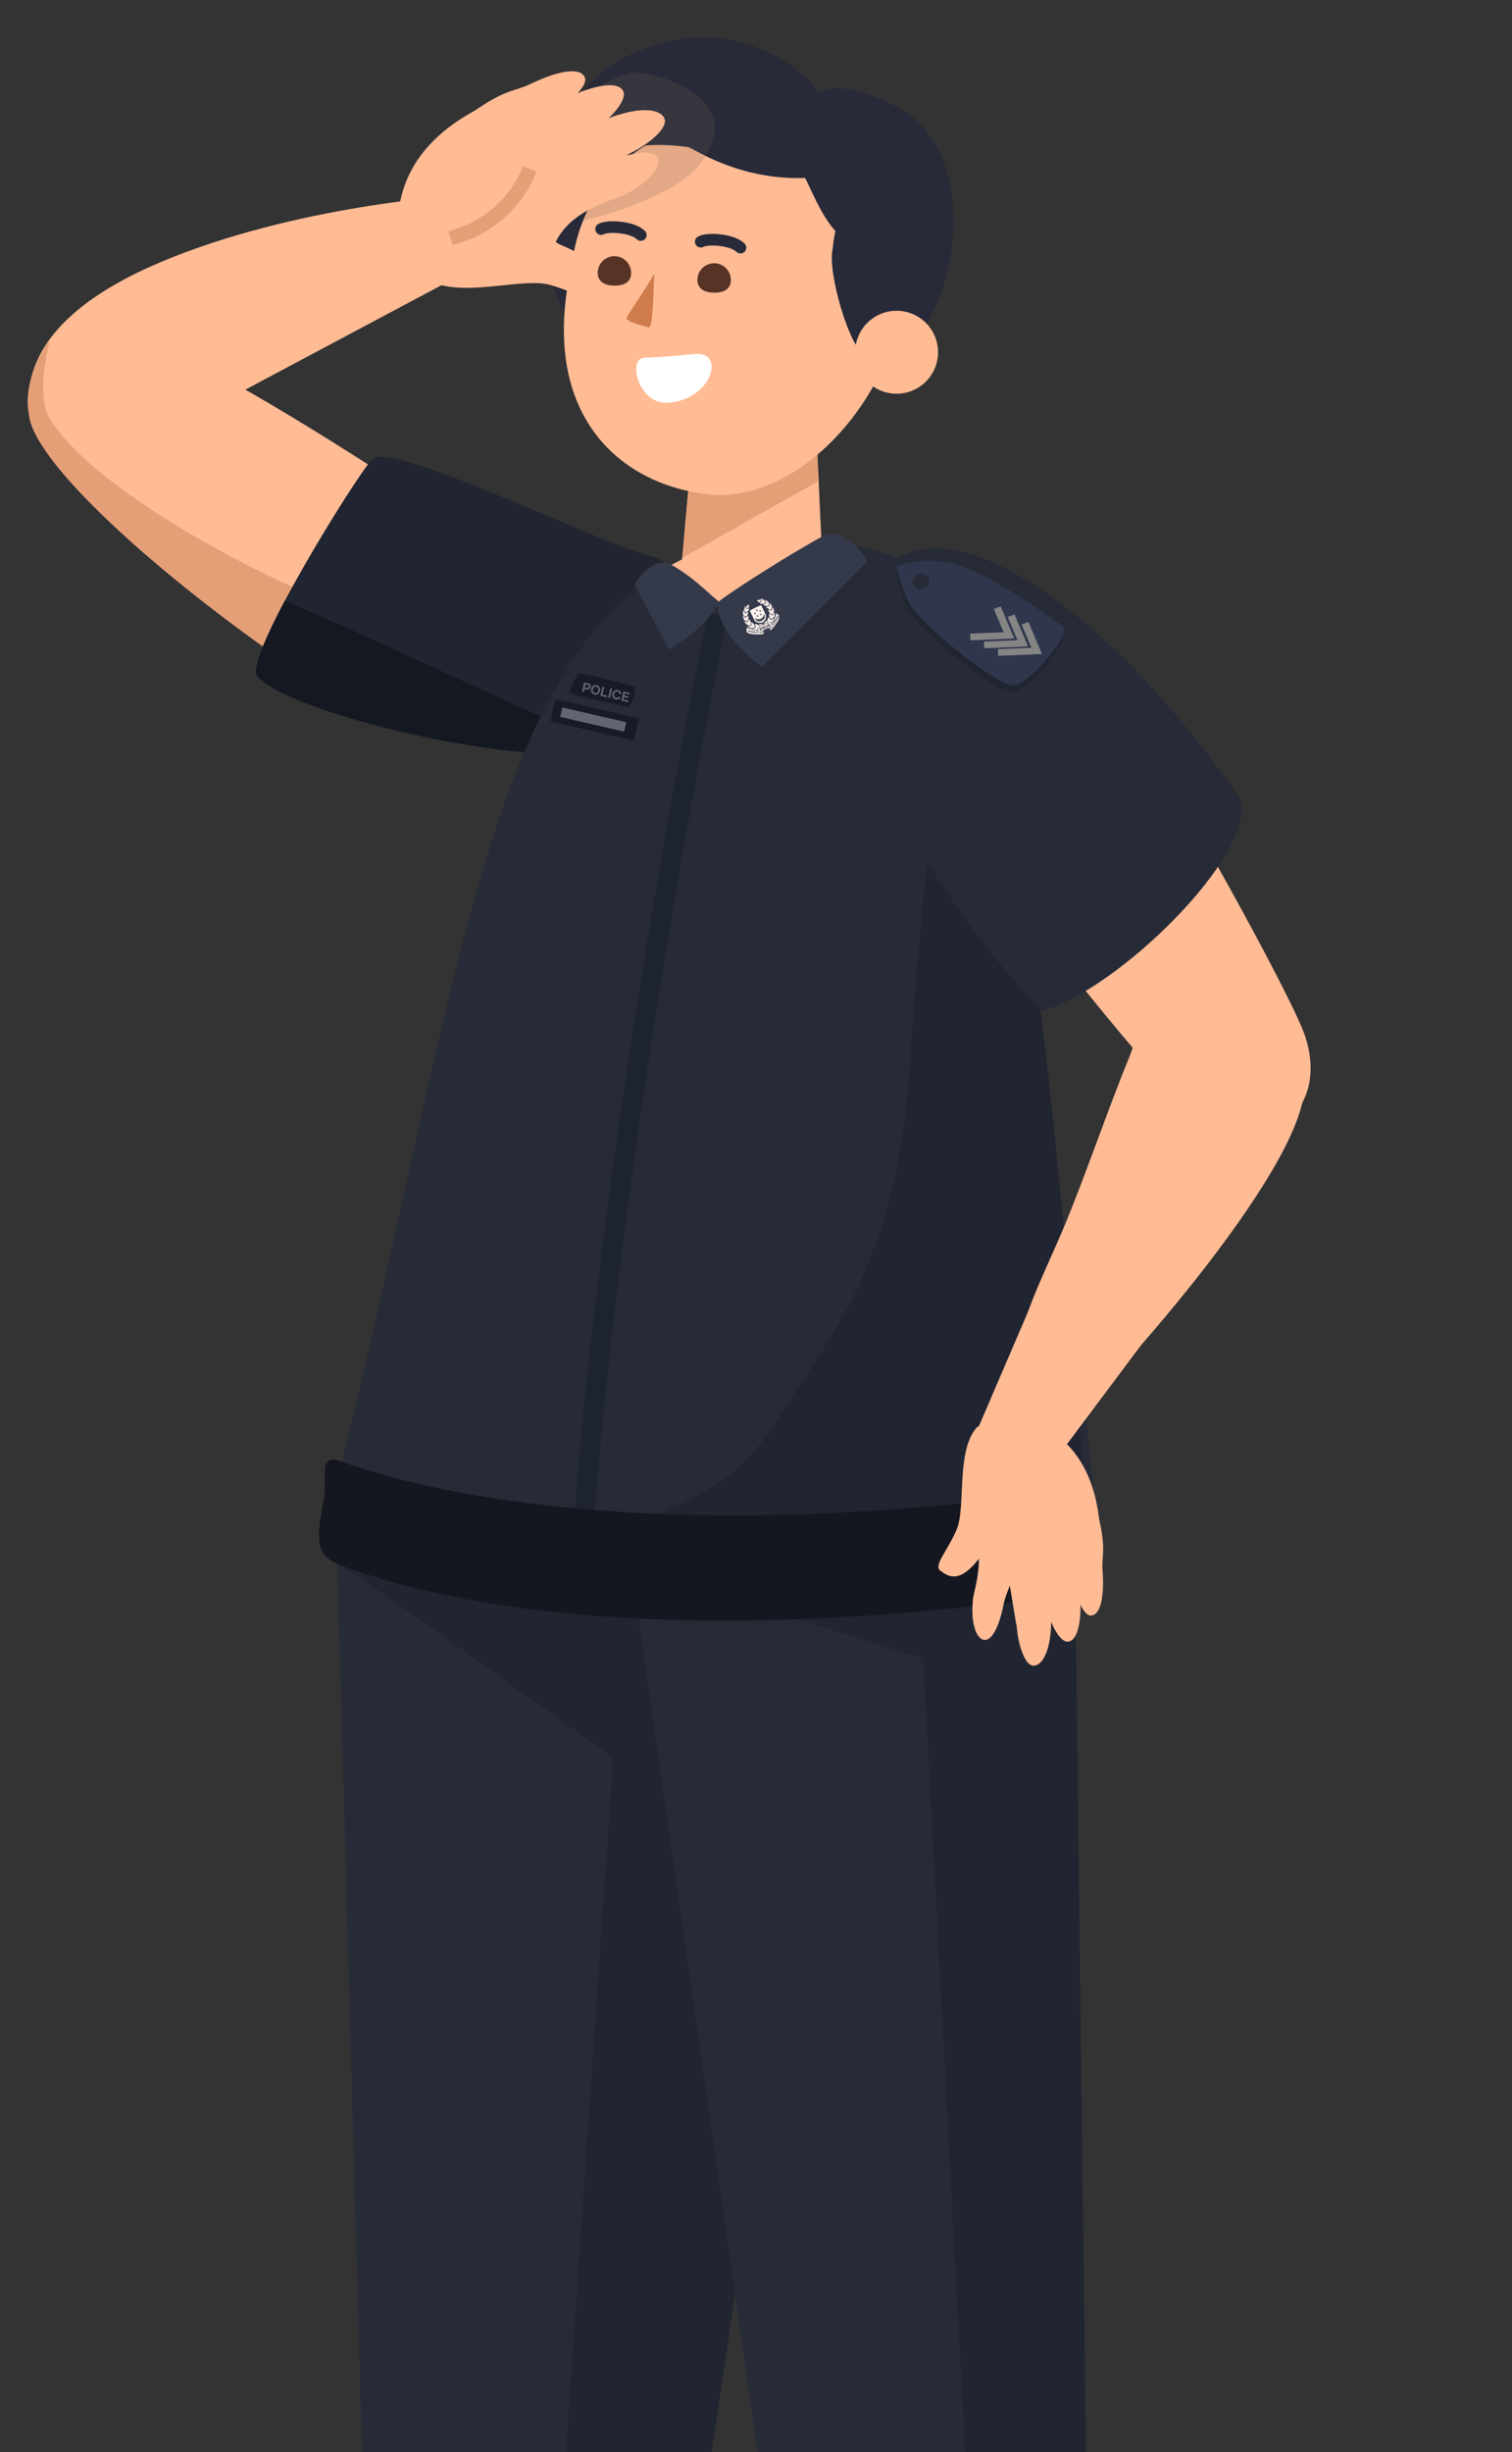 <svg width="248" height="402" viewBox="0 0 248 402" fill="none" xmlns="http://www.w3.org/2000/svg">
<rect x="0" y="0" width="248" height="402" fill="#333333" stroke="none"/>
<path d="M112.096 23.329C115.765 22.868 104.892 62.685 100.028 60.028C97.299 58.537 91.06 51.532 89.924 43.603C89.582 37.522 85.506 26.168 101.278 18.256C102.518 17.634 109.16 23.698 112.096 23.329Z" fill="#282A39"/>
<path d="M90.286 46.722C85.641 45.361 75.43 49.068 70.05 45.791C61.827 37.671 79.112 31.372 81.558 32.862C88.612 35.594 89.758 39.2 91.9 40.108C100.498 43.753 99.446 46.577 98.308 48.619C97.522 50.028 94.847 48.058 90.286 46.722Z" fill="#FFBB94"/>
<path d="M25.395 56.684C15.163 54.65 5.635 60.898 5.137 67.486C4.466 76.345 36.537 101.923 59.731 117.296C69.574 120.433 78.57 120.064 79.009 120.433C83.951 121.106 100.443 113.56 101.226 107.697C102.009 101.834 35.627 58.718 25.395 56.684Z" fill="#FFBB94"/>
<path d="M80.221 42.598L27.752 70.524L6.174 71.266C6.174 71.266 -3.203 55.441 26.327 42.976C48.539 33.6 75.144 32.042 75.144 32.042L80.221 42.598Z" fill="#FFBB94"/>
<path d="M48.167 109.517L58.746 101.031L63.548 101.945C64.02 102.049 64.453 102.132 64.843 102.192L63.548 101.945C50.546 99.079 14.487 80.953 7.69 67.728C6.432 63.988 7.376 59.177 8.174 55.725C4.708 60.618 4.18 65.154 4.717 67.728C5.107 75.53 26.018 94.395 48.167 109.517Z" fill="#E59F77"/>
<path d="M42.199 110.803C39.862 107.866 58.568 77.802 61.037 75.299C64.247 72.046 99.864 89.898 107.448 91.377C122.366 98.255 103.12 117.537 96.919 122.206C90.718 126.876 47.393 117.329 42.199 110.803Z" fill="#212531"/>
<path d="M46.737 98.457C43.522 104.514 41.299 109.672 42.2 110.803C46.092 115.694 71.4 122.282 86.449 123.311L89.677 117.888C81.055 113.974 74.866 111.145 69.879 108.866C60.645 104.646 55.534 102.31 46.737 98.457Z" fill="#141821"/>
<path d="M65.425 511.049L55.83 255.764L123.827 262.532L95.606 512.574C82.588 517.13 76.22 512.636 65.425 511.049Z" fill="#1C1F24"/>
<path d="M60.764 339.846C64.082 340.973 97.307 350.902 100.613 352.365L103.116 334.152C87.893 335.675 58.11 338.944 60.764 339.846Z" fill="#E1986E"/>
<path d="M61.905 493.306L54.998 243.994L137.283 262.851L102.562 497.909C89.241 501.432 72.605 500.667 61.905 493.306Z" fill="#272B38"/>
<path fill-rule="evenodd" clip-rule="evenodd" d="M133.94 285.465L102.559 497.908C97.4 499.272 91.744 499.993 86.127 499.937L102.834 254.955L136.812 262.742L133.94 285.465Z" fill="#212531"/>
<path d="M146.079 514.337L108.043 261.719L176.37 260.853L176.242 512.483C163.814 518.464 156.984 514.709 146.079 514.337Z" fill="#1C1F24"/>
<path d="M179.279 498.444L176.245 249.709L102.388 248.651L138.006 498.445C151.128 503.161 162.273 502.783 179.279 498.444Z" fill="#272B38"/>
<path fill-rule="evenodd" clip-rule="evenodd" d="M150.216 249.336L163.562 501.462C168.324 500.95 173.458 499.929 179.279 498.444L176.245 249.709L150.216 249.336Z" fill="#212531"/>
<path d="M118.483 261.688C121.801 262.815 155.026 272.744 158.331 274.207L160.835 255.994C145.612 257.516 115.829 260.786 118.483 261.688Z" fill="#212531"/>
<path d="M55.311 256.422C58.629 257.549 101.448 289.311 104.754 290.773L104.754 250.654C89.53 252.177 52.657 255.52 55.311 256.422Z" fill="#212531"/>
<path d="M128.053 247.871C145.092 250.578 174.998 253.204 177.031 253.031L176.463 245.675L134.204 245.939C126.474 245.681 114.423 245.706 128.053 247.871Z" fill="#272B38"/>
<path d="M134.833 91.028L133.828 69.149L113.393 74.755L111.506 95.901L134.833 91.028Z" fill="#FFBB94"/>
<path d="M113.043 79.628L112.757 81.839L111.908 91.453L134.117 78.937L134.084 70.785C133.434 71.063 132.51 72.088 131.78 72.4C126.714 74.566 117.091 78.033 113.043 79.628Z" fill="#E59F77"/>
<path d="M165.68 138.07C159.004 98.152 158.497 88.218 125.622 88.737C101.92 89.111 89.442 111.44 81.591 135.039C71.626 164.989 64.749 207.398 53.466 249.677C59.174 251.701 67.15 253.783 92.167 255.437C117.184 257.091 164.092 258.673 180.385 255.437C177.67 223.372 171.021 170.004 165.68 138.07Z" fill="#272B38"/>
<path d="M93.487 113.352C93.441 112.93 94.363 111.087 94.859 110.481C95.241 110.26 96.769 110.714 99.143 111.258C102.214 111.961 103.506 112.464 104.015 112.58C104.524 112.697 103.772 115.196 103.321 115.606C102.87 116.017 102.229 115.767 98.668 114.951C95.108 114.135 93.544 113.878 93.487 113.352Z" fill="#181B26"/>
<path d="M96.041 112.195L96.393 112.276C96.543 112.31 96.614 112.429 96.58 112.577C96.546 112.727 96.43 112.803 96.28 112.769L95.928 112.688L96.041 112.195ZM95.462 113.376L95.755 113.443L95.869 112.946L96.248 113.033C96.528 113.097 96.803 112.95 96.873 112.644C96.943 112.341 96.76 112.086 96.48 112.022L95.808 111.868L95.462 113.376ZM97.515 113.869C97.935 113.965 98.308 113.731 98.416 113.261C98.524 112.791 98.29 112.415 97.87 112.319C97.45 112.223 97.076 112.459 96.968 112.929C96.861 113.397 97.094 113.772 97.515 113.869ZM97.261 112.996C97.334 112.682 97.546 112.518 97.81 112.579C98.077 112.64 98.194 112.882 98.123 113.194C98.052 113.504 97.841 113.67 97.574 113.609C97.31 113.548 97.189 113.31 97.261 112.996ZM98.808 112.556L98.462 114.064L99.544 114.312L99.604 114.052L98.815 113.871L99.102 112.623L98.808 112.556ZM100.104 112.853L99.758 114.361L100.052 114.429L100.398 112.92L100.104 112.853ZM101.779 114.312L101.509 114.191C101.412 114.364 101.25 114.451 101.048 114.405C100.79 114.346 100.665 114.107 100.737 113.793C100.809 113.479 101.026 113.316 101.284 113.375C101.486 113.422 101.592 113.571 101.606 113.769L101.902 113.778C101.892 113.447 101.681 113.193 101.344 113.115C100.93 113.02 100.552 113.256 100.444 113.726C100.337 114.194 100.575 114.57 100.989 114.665C101.326 114.742 101.626 114.608 101.779 114.312ZM103.329 113.592L102.254 113.346L101.908 114.854L103.025 115.11L103.083 114.856L102.259 114.668L102.348 114.283L103.03 114.439L103.088 114.185L102.406 114.029L102.489 113.667L103.271 113.846L103.329 113.592Z" fill="#626573"/>
<rect x="91.106" y="114.627" width="14.055" height="3.73" transform="rotate(12.913 91.106 114.627)" fill="#181B26"/>
<rect x="92.236" y="115.986" width="10.761" height="1.581" transform="rotate(12.913 92.236 115.986)" fill="#626573"/>
<path d="M117.699 100.742C111.027 132.92 99.095 200.311 95.514 253.318" stroke="#1E2330" stroke-width="3.287"/>
<path d="M123.82 88.333C115.022 89.013 108.507 93.603 107.63 94.097C108.85 96.424 114.668 99.458 120.874 99.118C131.653 98.528 137.193 93.265 139.913 89.565C138.462 88.765 129.186 87.918 123.82 88.333Z" fill="#FFBB94"/>
<path d="M67.016 256.294C85.588 252.82 114.604 252.567 126.359 234.345C136.307 218.923 147.3 206.728 149.24 174.291C150.971 145.348 155.231 119.886 154.214 102.323C170.27 122.867 174.719 205.742 179.186 260.712C167.871 262.564 144.069 258.903 126.308 260.711C112.099 262.158 80.755 257.919 67.016 256.294Z" fill="#212531"/>
<path fill-rule="evenodd" clip-rule="evenodd" d="M52.914 246.795C54.022 242.057 51.776 238.039 56.136 239.626C68.675 244.189 106.435 253.832 174.077 244.477C178.668 243.842 178.892 247.337 179.519 251.984C180.146 256.631 180.939 260.671 176.348 261.306C106.333 270.989 71.491 262.298 56.134 256.709C51.774 255.122 51.884 252.81 52.914 246.795Z" fill="#14171F"/>
<path d="M93.648 28.063C100.004 30.862 116.601 9.698 116.953 8.796C118.057 3.243 102.477 7.686 97.688 12.737C92.898 17.787 87.291 25.263 93.648 28.063Z" fill="#282A39"/>
<path d="M146.349 17.199C145.624 21.451 140.888 36.386 144.721 62.32C155.728 51.812 156.837 40.742 156.258 33.116C155.858 27.836 153.194 19.925 146.349 17.199Z" fill="#282A39"/>
<path d="M93.775 43.435C88.371 67.163 100.827 79.08 115.712 80.993C130.596 82.906 145.663 66.027 147.676 50.362C149.689 34.698 138.404 22.154 123.52 20.242C108.635 18.329 95.788 27.771 93.775 43.435Z" fill="#FFBB94"/>
<path d="M114.041 58.018C111.841 58.186 112.145 58.31 105.681 58.652C102.882 58.704 104.66 66.402 109.638 66.024C116.738 65.486 119.057 57.637 114.041 58.018Z" fill="white"/>
<path d="M112.908 24.13C102.766 22.657 99.958 26.261 99.633 23.925C97.709 19.941 94.98 10.934 109.862 6.859C120.428 3.966 131.445 10.352 134.226 15.255C134.716 14.579 138.931 13.206 146.796 17.33C156.627 22.484 153.712 35.628 153.307 37.05C152.492 39.914 154.276 42.35 144.632 41.606C136.917 41.011 134.688 34.539 132.069 29.181C120.91 29.535 113.673 24.241 112.908 24.13Z" fill="#282A39"/>
<g style="mix-blend-mode:multiply" opacity="0.2">
<path d="M102.648 24.34C103.485 24.164 104.529 23.973 105.824 23.861C101.325 26.655 97.746 30.867 95.629 36.182C98.497 35.467 101.096 34.673 102.973 33.978C112.766 30.353 116.516 26.63 117.19 21.382C117.865 16.134 110.32 12.588 104.816 11.88C102.975 11.644 99.085 13.449 94.697 16.154C91.079 20.706 88.62 25.847 93.648 28.062C95.811 29.014 99.158 27.193 102.648 24.34Z" fill="#715D51"/>
</g>
<path d="M152.302 34.648C155.971 34.187 146.792 60.994 141.928 58.336C139.2 56.846 135.793 44.667 136.538 40.98C136.855 39.409 136.39 35.54 142.281 29.796C143.52 29.174 149.366 35.017 152.302 34.648Z" fill="#282A39"/>
<circle cx="147.059" cy="57.744" r="6.8" transform="rotate(4.034 147.059 57.744)" fill="#FFBB94"/>
<path d="M106.41 53.65C107.071 53.846 107.172 48.409 107.321 44.843C106.225 46.907 103.178 51.291 102.845 51.953C102.428 52.781 105.23 53.3 106.41 53.65Z" fill="#D07B4B"/>
<path d="M98.594 37.552C99.684 36.939 103.71 37.165 105.103 38.528" stroke="#282A39" stroke-width="1.908" stroke-linecap="round"/>
<path d="M114.938 39.619C116.028 39.006 120.054 39.232 121.447 40.594" stroke="#282A39" stroke-width="1.908" stroke-linecap="round"/>
<path d="M119.873 45.957C119.841 47.471 118.602 48.015 117.087 47.983C115.573 47.951 114.358 47.356 114.389 45.841C114.421 44.327 115.675 43.126 117.189 43.157C118.703 43.189 119.905 44.443 119.873 45.957Z" fill="#563325"/>
<path d="M103.519 44.797C103.488 46.311 102.248 46.855 100.734 46.823C99.219 46.791 98.004 46.196 98.036 44.681C98.068 43.167 99.321 41.965 100.836 41.997C102.35 42.029 103.551 43.283 103.519 44.797Z" fill="#563325"/>
<path d="M214.089 169.924C212.026 163.575 192.901 128.979 182.192 112.443C174.33 100.303 157.78 83.406 143.276 100.206C134.004 110.946 188.788 177.063 196.889 183.788C204.989 190.512 218.546 183.642 214.089 169.924Z" fill="#FFBB94"/>
<path d="M171.039 165.648C183.02 162.523 206.305 139.955 203.413 130.924C180.875 98.62 155.143 82.198 145.049 93.375C141.992 96.761 139.569 100.482 139.402 105.252C138.674 126.039 161.219 156.626 171.039 165.648Z" fill="#272B38"/>
<path d="M166.243 113.44C163.582 113.92 150.019 102.792 148.879 99.837C147.827 97.874 147.306 94.358 147 92.888C149.439 92.162 151.473 92.908 153.692 93.165C159.249 92.891 172.994 102.856 174.192 103.95C175.39 105.043 168.905 112.961 166.243 113.44Z" fill="#212531"/>
<path d="M166.457 112.338C163.796 112.817 150.232 101.689 149.093 98.734C148.041 96.771 147.372 94.274 147.066 92.804C149.505 92.078 151.687 91.805 153.905 92.062C159.463 91.788 173.207 101.753 174.405 102.847C175.603 103.94 169.118 111.858 166.457 112.338Z" fill="#30374D"/>
<path fill-rule="evenodd" clip-rule="evenodd" d="M164.136 99.421L166.349 104.663L159.169 104.964L159.123 103.876L164.621 103.646L163.004 99.815L164.136 99.421Z" fill="#858585"/>
<path fill-rule="evenodd" clip-rule="evenodd" d="M166.412 100.726L168.624 105.967L161.444 106.268L161.398 105.181L166.896 104.95L165.28 101.12L166.412 100.726Z" fill="#858585"/>
<path fill-rule="evenodd" clip-rule="evenodd" d="M168.691 101.968L170.903 107.21L163.723 107.511L163.678 106.423L169.176 106.193L167.559 102.362L168.691 101.968Z" fill="#858585"/>
<ellipse cx="151.066" cy="95.319" rx="1.382" ry="1.264" transform="rotate(-11.765 151.066 95.319)" fill="#272B38"/>
<path d="M160.022 235.049L170.996 209.497L188.045 219.326L172.321 240.333L160.022 235.049Z" fill="#FFBB94"/>
<path d="M164.349 233.788C159.72 233.959 161.579 247.402 161.683 249.981C161.787 252.56 162.294 254.524 163.709 255.857C166.672 258.649 174.093 258.541 177.379 257.382C180.008 256.455 180.294 257.037 180.441 255.476C180.346 253.838 181.82 240.964 172.582 234.709C170.594 233.363 170.136 233.574 164.349 233.788Z" fill="#FFBB94"/>
<path d="M164.605 263.031C163.773 267.219 162.476 269.11 161.289 268.809C160.103 268.508 159.229 266.028 159.559 262.543C159.503 260.897 162.578 253.96 158.193 249.161C158.849 245.46 162.298 243.065 165.929 246.486C169.56 249.907 168.575 251.602 168.139 254.215C167.03 256.741 165.029 260.897 164.605 263.031Z" fill="#FFBB94"/>
<path d="M172.426 265.943C172.334 270.855 170.855 273.152 169.45 273.054C168.045 272.955 166.978 269.516 166.778 266.722C166.381 264.87 165.493 258 164.319 254.05C164.385 252.663 164.873 248.32 167.866 248.086C171.607 247.792 172.861 250.994 173.024 252.241C174.014 258.704 172.473 263.439 172.426 265.943Z" fill="#FFBB94"/>
<path d="M177.202 261.751C177.422 266.66 176.49 269.13 175.082 269.121C173.674 269.112 171.992 265.665 171.614 262.889C171.101 261.066 170.034 256.221 169.885 254.673C169.924 252.954 170.75 248.961 173.359 248.249C175.966 247.538 178.445 250.585 178.457 252.313C177.912 255.441 177.09 259.25 177.202 261.751Z" fill="#FFBB94"/>
<path d="M180.844 257.417C181.199 262.318 180.336 264.813 178.929 264.843C177.521 264.873 176.292 261.027 175.837 258.262C175.273 256.455 173.836 253.724 173.644 252.181C173.303 249.43 173.812 248.064 175.843 246.896C177.874 245.729 179.05 247.064 180.176 248.606C181.504 254.143 180.663 254.92 180.844 257.417Z" fill="#FFBB94"/>
<path d="M156.82 250.967C158.543 247.234 156.716 238.184 160.137 234.074C167.973 228.181 171.087 243.504 169.532 245.373C166.357 250.959 163.191 251.469 162.162 253.156C158.029 259.926 155.794 258.686 154.225 257.472C153.143 256.635 155.129 254.634 156.82 250.967Z" fill="#FFBB94"/>
<path d="M174.409 201.391C177.775 193.434 181.991 181.111 185.238 173.269C193.548 149.853 204.932 165.8 212.79 174.509C220.648 183.218 186.415 222.34 177.314 231.055C173.839 234.382 169.976 227.396 168.159 224.734C165.164 220.345 170.202 211.339 174.409 201.391Z" fill="#FFBB94"/>
<path d="M124.999 109.311C123.17 108.159 117.511 103.166 117.673 98.777C120.18 96.74 130.499 90.273 135.278 87.716C138.25 86.62 141.385 90.257 142.268 92.023L124.999 109.311Z" fill="#353A4B"/>
<path d="M109.737 106.514C111.212 105.585 116.63 102.046 117.906 98.643C115.885 97 113.592 94.451 109.738 92.389C107.342 91.506 104.814 94.438 104.102 95.862L109.737 106.514Z" fill="#353A4B"/>
<path d="M124.839 99.207L125.572 100.705C125.622 100.807 125.646 100.92 125.643 101.034C125.637 101.236 125.583 101.433 125.484 101.609C125.385 101.785 125.245 101.934 125.076 102.044C124.886 102.111 124.682 102.13 124.482 102.1C124.282 102.07 124.093 101.992 123.93 101.872C123.837 101.806 123.762 101.717 123.711 101.615L122.978 100.118C123.569 99.757 124.192 99.452 124.839 99.207Z" fill="#FDF2EC"/>
<path d="M124.038 99.86L124.144 99.97L124.282 99.903L124.209 100.038L124.316 100.148L124.165 100.123L124.092 100.258L124.071 100.106L123.92 100.08L124.059 100.012L124.038 99.86Z" fill="#464C5C"/>
<path d="M123.749 100.378L123.86 100.486L123.997 100.419L123.925 100.554L124.032 100.665L123.88 100.639L123.808 100.774L123.788 100.622L123.636 100.596L123.77 100.53L123.749 100.378Z" fill="#464C5C"/>
<path d="M124.15 100.794L124.262 100.904L124.4 100.837L124.328 100.972L124.429 101.082L124.278 101.056L124.206 101.191L124.184 101.04L124.033 101.014L124.17 100.947L124.15 100.794Z" fill="#464C5C"/>
<path d="M124.676 100.536L124.784 100.648L124.921 100.581L124.849 100.716L124.956 100.827L124.804 100.801L124.732 100.936L124.711 100.784L124.559 100.758L124.698 100.69L124.676 100.536Z" fill="#464C5C"/>
<path d="M124.943 101.794C124.294 102.111 123.883 101.608 123.764 101.314C123.931 101.435 124.371 101.627 124.787 101.423C124.944 101.341 125.078 101.22 125.175 101.071C125.272 100.922 125.329 100.751 125.341 100.574C125.477 100.85 125.592 101.476 124.943 101.794Z" fill="#464C5C"/>
<path d="M124.598 99.964L124.705 100.074L124.842 100.007L124.77 100.142L124.876 100.252L124.725 100.226L124.653 100.361L124.631 100.21L124.48 100.184L124.62 100.115L124.598 99.964Z" fill="#464C5C"/>
<path d="M125.21 103.297L125.218 103.268L125.218 103.268L125.218 103.268L125.218 103.268L125.216 103.268L125.21 103.266L125.186 103.259C125.166 103.253 125.136 103.245 125.1 103.235C125.028 103.215 124.929 103.19 124.824 103.167C124.719 103.144 124.606 103.122 124.506 103.111C124.407 103.1 124.315 103.098 124.254 103.117C124.205 103.132 124.109 103.14 123.98 103.139C123.853 103.137 123.696 103.126 123.526 103.105C123.186 103.062 122.797 102.977 122.491 102.844L122.457 102.829L122.45 102.866C122.4 103.13 122.407 103.402 122.469 103.663L122.472 103.674L122.481 103.68C122.636 103.796 122.855 103.875 123.098 103.928C123.342 103.982 123.613 104.01 123.875 104.022C124.398 104.047 124.887 104.01 125.053 103.985C125.22 103.96 125.289 103.9 125.304 103.831C125.311 103.798 125.304 103.769 125.297 103.749C125.293 103.738 125.289 103.73 125.285 103.724L125.284 103.721L125.24 103.294L125.238 103.274L125.218 103.268L125.21 103.297Z" fill="#F3EAE5" stroke="#3E3F51" stroke-width="0.061"/>
<path d="M122.706 103.529C122.729 103.46 122.752 103.391 122.774 103.322L122.87 103.349C122.884 103.351 122.898 103.356 122.911 103.363C122.918 103.37 122.923 103.379 122.924 103.389C122.926 103.401 122.926 103.414 122.922 103.426C122.92 103.437 122.914 103.447 122.907 103.456C122.899 103.461 122.89 103.466 122.88 103.469L122.857 103.472C122.862 103.475 122.866 103.479 122.87 103.483C122.873 103.487 122.875 103.492 122.877 103.496C122.879 103.501 122.881 103.506 122.884 103.511L122.893 103.579L122.825 103.561C122.822 103.537 122.819 103.512 122.815 103.488C122.813 103.482 122.81 103.476 122.806 103.47C122.803 103.466 122.799 103.463 122.794 103.461L122.765 103.547L122.706 103.529ZM122.805 103.423L122.829 103.43L122.846 103.43C122.848 103.43 122.85 103.43 122.852 103.429C122.853 103.428 122.855 103.427 122.856 103.425C122.86 103.422 122.862 103.418 122.864 103.413C122.864 103.411 122.863 103.408 122.862 103.405C122.861 103.403 122.859 103.401 122.857 103.399C122.857 103.399 122.852 103.389 122.838 103.388L122.812 103.381L122.805 103.423Z" fill="#3E3F51"/>
<path d="M122.977 103.377L123.133 103.415C123.13 103.43 123.126 103.445 123.121 103.46L123.022 103.438L123.012 103.471C123.042 103.48 123.073 103.486 123.104 103.493L123.092 103.536L122.999 103.515L122.986 103.556L123.089 103.581L123.076 103.629L122.917 103.587L122.977 103.377Z" fill="#3E3F51"/>
<path d="M123.174 103.421C123.208 103.428 123.241 103.435 123.275 103.44C123.284 103.441 123.292 103.444 123.3 103.449C123.308 103.453 123.315 103.459 123.32 103.467C123.324 103.475 123.326 103.483 123.326 103.492C123.327 103.501 123.326 103.51 123.323 103.518C123.319 103.538 123.307 103.555 123.291 103.566C123.282 103.572 123.272 103.575 123.262 103.577C123.252 103.578 123.241 103.577 123.231 103.574C123.22 103.573 123.209 103.57 123.198 103.567L123.174 103.648L123.113 103.634C123.135 103.561 123.155 103.49 123.174 103.421ZM123.21 103.525L123.225 103.528C123.234 103.53 123.243 103.529 123.252 103.526C123.258 103.522 123.262 103.516 123.263 103.509C123.264 103.506 123.264 103.503 123.264 103.5C123.264 103.497 123.263 103.494 123.261 103.491C123.259 103.486 123.256 103.48 123.24 103.48L123.224 103.477L123.21 103.525Z" fill="#3E3F51"/>
<path d="M123.425 103.662L123.353 103.65L123.334 103.684L123.269 103.673C123.316 103.605 123.36 103.537 123.403 103.471L123.47 103.48C123.478 103.557 123.486 103.634 123.492 103.711L123.425 103.701L123.425 103.662ZM123.423 103.611L123.421 103.53L123.379 103.604L123.423 103.611Z" fill="#3E3F51"/>
<path d="M123.57 103.489C123.608 103.495 123.648 103.499 123.687 103.503C123.695 103.503 123.703 103.505 123.71 103.508C123.717 103.512 123.724 103.517 123.729 103.524C123.733 103.529 123.736 103.536 123.737 103.543C123.738 103.55 123.738 103.557 123.736 103.564C123.734 103.577 123.728 103.589 123.718 103.598C123.711 103.604 123.702 103.608 123.692 103.61C123.704 103.614 123.714 103.622 123.72 103.633C123.726 103.645 123.727 103.657 123.723 103.669C123.72 103.68 123.716 103.691 123.708 103.699C123.702 103.708 123.693 103.715 123.682 103.719C123.674 103.723 123.665 103.724 123.656 103.724L123.626 103.723L123.516 103.71C123.535 103.636 123.553 103.563 123.57 103.489ZM123.592 103.67L123.625 103.675C123.633 103.676 123.642 103.675 123.649 103.671C123.652 103.669 123.654 103.667 123.656 103.664C123.658 103.661 123.66 103.658 123.66 103.655C123.66 103.652 123.659 103.649 123.658 103.647C123.657 103.644 123.655 103.642 123.653 103.64C123.647 103.635 123.639 103.632 123.631 103.632L123.599 103.628L123.592 103.67ZM123.613 103.583L123.641 103.587C123.648 103.589 123.656 103.587 123.663 103.583C123.665 103.582 123.667 103.579 123.669 103.577C123.67 103.574 123.671 103.571 123.672 103.568C123.672 103.565 123.671 103.563 123.67 103.561C123.669 103.558 123.667 103.556 123.665 103.555C123.66 103.55 123.653 103.548 123.646 103.547L123.618 103.543L123.613 103.583Z" fill="#3E3F51"/>
<path d="M123.786 103.514L123.85 103.519C123.84 103.575 123.827 103.632 123.815 103.688L123.918 103.699L123.905 103.754C123.85 103.751 123.794 103.746 123.739 103.741C123.75 103.666 123.772 103.588 123.786 103.514Z" fill="#3E3F51"/>
<path d="M123.988 103.53L124.053 103.532C124.039 103.607 124.025 103.682 124.008 103.758L123.936 103.755C123.959 103.68 123.973 103.602 123.988 103.53Z" fill="#3E3F51"/>
<path d="M124.102 103.53L124.168 103.531L124.147 103.621L124.229 103.535L124.318 103.535L124.223 103.624C124.246 103.671 124.261 103.721 124.28 103.77L124.197 103.769C124.188 103.737 124.178 103.705 124.169 103.673L124.127 103.71C124.123 103.729 124.12 103.748 124.116 103.767L124.049 103.764C124.071 103.685 124.086 103.608 124.102 103.53Z" fill="#3E3F51"/>
<path d="M125.609 102.53C125.439 102.416 125.259 102.319 125.071 102.239L125.045 102.228L125.025 102.228C124.831 102.224 124.636 102.233 124.443 102.257L124.424 102.266L124.41 102.273C124.386 102.287 124.368 102.308 124.358 102.333C124.186 102.272 124.011 102.223 123.832 102.188C123.807 102.182 123.781 102.186 123.758 102.198C123.742 102.206 123.728 102.218 123.717 102.233C123.714 102.225 123.71 102.218 123.706 102.21C123.58 102.097 123.448 101.992 123.309 101.895C123.296 101.886 123.28 101.88 123.264 101.878C123.247 101.877 123.231 101.879 123.215 101.884C123.21 101.859 123.202 101.834 123.192 101.81C123.123 101.683 123.046 101.561 122.962 101.445C122.947 101.425 122.928 101.411 122.905 101.404C122.882 101.397 122.858 101.397 122.835 101.404C122.865 101.232 122.851 101.056 122.794 100.891C122.788 100.877 122.78 100.865 122.769 100.855C122.758 100.845 122.745 100.837 122.731 100.832C122.723 100.83 122.715 100.828 122.707 100.828C122.763 100.691 122.858 100.359 122.799 100.258C122.792 100.247 122.784 100.238 122.774 100.229L122.797 100.218C122.814 100.207 122.828 100.191 122.837 100.173C122.904 100.049 122.951 99.916 122.978 99.777C122.979 99.759 122.976 99.74 122.97 99.723C122.963 99.706 122.952 99.69 122.939 99.677C122.931 99.673 122.923 99.669 122.915 99.666C122.979 99.04 122.929 99.026 122.854 99.009C122.822 99.004 122.79 99.011 122.763 99.027C122.629 99.106 122.502 99.196 122.384 99.297C122.374 99.282 122.362 99.27 122.347 99.261C122.33 99.251 122.311 99.245 122.292 99.244C122.272 99.243 122.253 99.247 122.235 99.256L122.207 99.27L122.193 99.286C122.088 99.468 122.008 99.663 121.955 99.867C121.951 99.88 121.95 99.894 121.951 99.907L121.905 99.93C121.786 99.988 121.747 100.553 121.79 100.723C121.801 100.763 121.817 100.802 121.839 100.838C121.828 100.841 121.817 100.846 121.808 100.853C121.786 100.864 121.769 100.881 121.758 100.902C121.747 100.923 121.743 100.948 121.747 100.971C121.76 101.053 121.882 101.619 122.026 101.724L122.069 101.753C122.06 101.753 122.052 101.755 122.043 101.758C122.029 101.765 122.017 101.775 122.007 101.787C121.996 101.799 121.989 101.813 121.985 101.829C121.98 101.844 121.979 101.859 121.981 101.875C121.983 101.89 121.988 101.905 121.996 101.919C122.098 102.089 122.302 102.389 122.519 102.501C122.53 102.508 122.543 102.511 122.554 102.517C122.538 102.525 122.524 102.536 122.513 102.551C122.503 102.566 122.496 102.583 122.494 102.601C122.493 102.619 122.495 102.637 122.502 102.653C122.509 102.67 122.52 102.684 122.534 102.696C122.72 102.845 123.071 103.088 123.34 103.053C123.323 103.076 123.316 103.105 123.319 103.134C123.321 103.158 123.33 103.18 123.345 103.199C123.359 103.217 123.379 103.231 123.401 103.239C123.646 103.289 123.894 103.323 124.144 103.342C124.182 103.338 124.22 103.33 124.256 103.318C124.266 103.342 124.284 103.363 124.307 103.377C124.33 103.391 124.356 103.397 124.383 103.395C124.63 103.362 124.876 103.316 125.118 103.256L125.129 103.251C125.17 103.231 125.656 102.912 125.675 102.684C125.679 102.655 125.675 102.625 125.663 102.598C125.652 102.571 125.633 102.547 125.609 102.53Z" fill="#3E3F51"/>
<path d="M122.449 99.677C122.449 99.677 122.376 99.436 122.414 99.396C122.453 99.356 122.788 99.096 122.832 99.104C122.876 99.112 122.815 99.649 122.815 99.649L122.449 99.677Z" fill="#F3EAE5"/>
<path d="M122.309 99.372C122.307 99.518 122.348 99.661 122.427 99.783C122.43 99.786 122.433 99.789 122.436 99.79C122.44 99.791 122.444 99.792 122.448 99.791C122.582 99.783 122.716 99.768 122.849 99.745C122.852 99.744 122.856 99.744 122.86 99.745C122.864 99.746 122.867 99.748 122.87 99.75C122.873 99.753 122.875 99.756 122.877 99.759C122.879 99.763 122.879 99.766 122.879 99.77C122.853 99.896 122.808 100.017 122.747 100.129C122.744 100.132 122.74 100.134 122.736 100.135L122.265 100.439C122.261 100.441 122.258 100.443 122.254 100.443C122.25 100.444 122.247 100.443 122.243 100.442C122.239 100.441 122.236 100.439 122.234 100.436C122.231 100.433 122.229 100.43 122.228 100.426L122.049 99.916C122.047 99.914 122.046 99.912 122.045 99.91C122.043 99.908 122.043 99.906 122.043 99.904C122.093 99.712 122.167 99.527 122.264 99.354C122.268 99.35 122.272 99.348 122.277 99.347C122.283 99.346 122.288 99.346 122.293 99.348C122.297 99.35 122.302 99.353 122.305 99.358C122.307 99.362 122.309 99.367 122.309 99.372Z" fill="#F3EAE5"/>
<path d="M122.303 101.112C122.291 101.119 122.278 101.122 122.265 101.121C122.252 101.12 122.24 101.116 122.229 101.108C122.143 101.049 121.921 100.884 121.876 100.708C121.821 100.488 121.917 99.978 121.948 100.022C121.979 100.066 122.161 100.552 122.235 100.559C122.309 100.565 122.63 100.301 122.699 100.297C122.767 100.293 122.652 100.745 122.598 100.827C122.517 100.939 122.418 101.036 122.303 101.112Z" fill="#F3EAE5"/>
<path d="M122.284 101.259C122.13 101.178 121.991 101.072 121.872 100.945C121.87 100.941 121.866 100.938 121.862 100.936C121.857 100.934 121.852 100.935 121.847 100.937C121.843 100.939 121.84 100.943 121.838 100.948C121.836 100.952 121.837 100.957 121.839 100.962C121.872 101.162 121.995 101.592 122.081 101.655C122.168 101.718 122.507 101.893 122.593 101.865C122.679 101.837 122.846 101.226 122.712 100.927C122.711 100.924 122.709 100.922 122.706 100.92C122.703 100.918 122.7 100.917 122.697 100.917C122.694 100.916 122.691 100.917 122.688 100.918C122.685 100.919 122.682 100.921 122.68 100.923C122.566 101.045 122.442 101.158 122.31 101.259C122.308 101.261 122.306 101.262 122.304 101.263C122.302 101.264 122.299 101.265 122.297 101.265C122.294 101.265 122.292 101.264 122.289 101.263C122.287 101.262 122.285 101.261 122.284 101.259Z" fill="#F3EAE5"/>
<path d="M122.099 101.845C122.095 101.843 122.09 101.842 122.086 101.843C122.081 101.844 122.077 101.846 122.074 101.849C122.071 101.853 122.069 101.857 122.069 101.862C122.069 101.867 122.071 101.871 122.073 101.875C122.156 102.013 122.357 102.319 122.559 102.424C122.651 102.473 122.752 102.502 122.855 102.508C122.959 102.514 123.062 102.497 123.158 102.459C123.213 102.418 123.164 101.973 123.105 101.847C123.039 101.725 122.965 101.607 122.883 101.495C122.881 101.492 122.878 101.49 122.874 101.488C122.871 101.487 122.867 101.487 122.864 101.487C122.86 101.488 122.857 101.489 122.854 101.491C122.851 101.494 122.848 101.497 122.847 101.5C122.811 101.614 122.703 101.937 122.66 101.967C122.616 101.996 122.252 101.914 122.099 101.845Z" fill="#F3EAE5"/>
<path d="M122.596 102.605C122.593 102.605 122.591 102.605 122.588 102.607C122.586 102.608 122.584 102.61 122.583 102.613C122.582 102.615 122.581 102.618 122.582 102.621C122.582 102.624 122.584 102.626 122.585 102.628C122.713 102.731 123.081 103.004 123.329 102.967C123.516 102.953 123.693 102.875 123.83 102.746C123.831 102.745 123.832 102.744 123.833 102.743C123.834 102.742 123.834 102.741 123.834 102.74C123.835 102.738 123.835 102.737 123.835 102.736C123.834 102.735 123.834 102.733 123.833 102.732C123.775 102.576 123.708 102.423 123.634 102.275C123.513 102.168 123.387 102.068 123.255 101.976C123.253 101.974 123.251 101.973 123.248 101.973C123.245 101.972 123.243 101.973 123.24 101.974C123.238 101.975 123.236 101.977 123.235 101.979C123.233 101.982 123.233 101.984 123.233 101.987C123.244 102.135 123.271 102.475 123.261 102.528C123.251 102.581 122.772 102.624 122.596 102.605Z" fill="#F3EAE5"/>
<path d="M123.422 103.103C123.615 103.04 123.794 102.941 123.948 102.811C123.952 102.807 123.954 102.803 123.955 102.799C123.956 102.794 123.956 102.79 123.955 102.785C123.91 102.624 123.855 102.466 123.789 102.312C123.786 102.308 123.785 102.303 123.785 102.298C123.786 102.294 123.787 102.289 123.79 102.286C123.793 102.282 123.797 102.279 123.801 102.278C123.805 102.276 123.81 102.276 123.814 102.277C123.999 102.314 124.181 102.364 124.359 102.427C124.36 102.429 124.361 102.432 124.363 102.435C124.512 102.569 124.649 102.717 124.772 102.877C124.885 103.046 124.224 103.253 124.145 103.257C123.904 103.237 123.665 103.202 123.428 103.154C123.421 103.155 123.414 103.153 123.409 103.149C123.404 103.144 123.4 103.138 123.4 103.131C123.399 103.124 123.401 103.118 123.405 103.112C123.409 103.107 123.416 103.104 123.422 103.103Z" fill="#F3EAE5"/>
<path d="M124.357 103.259C124.519 103.137 124.655 102.986 124.759 102.812C124.761 102.808 124.763 102.803 124.762 102.798C124.762 102.794 124.761 102.789 124.758 102.785C124.663 102.647 124.559 102.515 124.446 102.391C124.443 102.388 124.441 102.384 124.439 102.379C124.438 102.375 124.438 102.37 124.44 102.366C124.441 102.362 124.443 102.358 124.447 102.355C124.45 102.352 124.454 102.349 124.459 102.349C124.648 102.324 124.839 102.313 125.03 102.316L125.037 102.313C125.219 102.392 125.393 102.487 125.558 102.597C125.72 102.721 125.162 103.13 125.087 103.161C124.853 103.218 124.616 103.263 124.376 103.295C124.372 103.295 124.368 103.293 124.365 103.291C124.362 103.289 124.359 103.285 124.357 103.282C124.355 103.278 124.354 103.274 124.354 103.27C124.354 103.266 124.355 103.262 124.357 103.259Z" fill="#F3EAE5"/>
<path d="M126.275 103.233C126.288 103.258 126.307 103.28 126.33 103.296C126.353 103.313 126.38 103.323 126.408 103.327C126.437 103.331 126.466 103.328 126.492 103.318C126.519 103.309 126.543 103.293 126.562 103.272C126.636 103.197 126.985 102.807 127.302 102.351C127.461 102.122 127.613 101.875 127.718 101.643C127.823 101.411 127.883 101.188 127.855 101.008L127.856 101.008L127.852 101.001C127.779 100.841 127.643 100.713 127.527 100.625C127.469 100.581 127.415 100.546 127.376 100.523C127.356 100.511 127.34 100.502 127.329 100.496L127.316 100.489L127.312 100.487L127.312 100.487L127.311 100.487L127.311 100.487L127.311 100.487L127.298 100.514L127.311 100.487L127.274 100.468L127.268 100.509L127.268 100.509L127.268 100.509L127.268 100.51L127.267 100.513L127.265 100.524C127.264 100.534 127.261 100.548 127.257 100.567C127.25 100.605 127.239 100.659 127.223 100.727C127.191 100.862 127.14 101.048 127.062 101.254C126.906 101.666 126.646 102.151 126.229 102.458L126.218 102.466L126.217 102.479C126.193 102.767 126.207 102.954 126.227 103.07C126.237 103.128 126.248 103.168 126.258 103.194C126.263 103.207 126.267 103.217 126.27 103.223L126.274 103.231L126.275 103.233ZM126.275 103.233C126.275 103.233 126.275 103.232 126.275 103.232L126.301 103.218M126.275 103.233L126.275 103.233L126.275 103.234L126.276 103.234L126.276 103.234L126.276 103.234L126.301 103.218M126.301 103.218C126.301 103.218 126.2 103.053 126.247 102.482M126.301 103.218C126.312 103.24 126.328 103.258 126.347 103.272C126.367 103.285 126.389 103.294 126.412 103.297C126.436 103.3 126.46 103.298 126.482 103.29C126.504 103.282 126.524 103.269 126.54 103.251C126.684 103.106 127.934 101.695 127.825 101.013L126.247 102.482M126.247 102.482C127.018 101.916 127.256 100.751 127.292 100.545L127.288 100.543L127.285 100.541L127.284 100.541L127.284 100.541L126.247 102.482Z" fill="#F3EAE5" stroke="#3E3F51" stroke-width="0.061"/>
<path d="M126.79 102.515L126.821 102.466C126.829 102.469 126.838 102.47 126.847 102.469C126.853 102.469 126.858 102.468 126.863 102.465C126.868 102.463 126.873 102.459 126.876 102.455C126.88 102.452 126.883 102.449 126.885 102.444C126.887 102.44 126.887 102.436 126.886 102.431C126.887 102.428 126.886 102.425 126.885 102.423C126.884 102.42 126.882 102.418 126.879 102.417C126.877 102.415 126.874 102.414 126.871 102.414C126.868 102.414 126.865 102.414 126.862 102.416C126.851 102.419 126.84 102.424 126.83 102.431C126.812 102.446 126.791 102.456 126.769 102.461C126.753 102.47 126.735 102.472 126.718 102.468C126.708 102.464 126.7 102.457 126.696 102.447C126.693 102.442 126.691 102.437 126.69 102.431C126.689 102.426 126.69 102.42 126.691 102.415C126.695 102.4 126.702 102.385 126.712 102.372C126.723 102.355 126.74 102.34 126.759 102.331C126.778 102.325 126.799 102.326 126.818 102.334L126.788 102.382C126.78 102.379 126.771 102.379 126.763 102.381C126.755 102.382 126.748 102.386 126.743 102.391C126.741 102.393 126.74 102.396 126.739 102.399C126.738 102.401 126.738 102.404 126.738 102.407C126.738 102.409 126.739 102.411 126.74 102.413C126.74 102.415 126.742 102.417 126.743 102.418C126.747 102.417 126.75 102.416 126.752 102.414C126.76 102.412 126.767 102.408 126.774 102.403C126.789 102.389 126.807 102.376 126.825 102.365C126.836 102.359 126.849 102.355 126.861 102.355C126.873 102.354 126.885 102.357 126.895 102.361C126.907 102.367 126.918 102.375 126.925 102.386C126.932 102.397 126.934 102.41 126.932 102.422C126.929 102.438 126.923 102.453 126.913 102.466C126.899 102.489 126.877 102.506 126.851 102.515C126.831 102.52 126.81 102.52 126.79 102.515Z" fill="#3E3F51"/>
<path d="M126.786 102.274L126.821 102.225C126.886 102.256 126.952 102.286 127.018 102.315L126.984 102.366C126.917 102.337 126.852 102.306 126.786 102.274Z" fill="#3E3F51"/>
<path d="M126.849 102.184L126.885 102.135L127.034 102.123L126.925 102.073L126.955 102.025C127.02 102.055 127.087 102.084 127.154 102.112L127.123 102.162L126.974 102.176L127.084 102.225L127.052 102.274C126.981 102.247 126.914 102.216 126.849 102.184Z" fill="#3E3F51"/>
<path d="M127.141 101.966L127.1 101.949L127.146 101.87C127.174 101.881 127.202 101.893 127.23 101.903C127.234 101.92 127.235 101.938 127.232 101.955C127.23 101.971 127.224 101.986 127.215 101.999C127.206 102.017 127.191 102.033 127.174 102.044C127.156 102.054 127.137 102.06 127.117 102.06C127.096 102.06 127.075 102.055 127.057 102.047C127.037 102.039 127.02 102.027 127.007 102.011C126.997 101.997 126.991 101.981 126.991 101.963C126.993 101.946 127 101.929 127.009 101.914C127.017 101.899 127.026 101.886 127.039 101.875C127.047 101.867 127.058 101.862 127.07 101.86C127.083 101.857 127.096 101.857 127.109 101.859L127.09 101.913C127.083 101.912 127.075 101.913 127.067 101.916C127.06 101.92 127.054 101.926 127.05 101.933C127.047 101.938 127.045 101.943 127.045 101.949C127.045 101.954 127.046 101.96 127.048 101.965C127.057 101.979 127.071 101.989 127.086 101.994C127.102 102.002 127.12 102.005 127.138 102.003C127.145 102.002 127.151 101.999 127.156 101.995C127.161 101.991 127.166 101.986 127.169 101.98C127.172 101.975 127.174 101.969 127.175 101.963C127.177 101.955 127.177 101.947 127.175 101.94L127.158 101.932L127.141 101.966Z" fill="#3E3F51"/>
<path d="M127.305 101.765L127.273 101.824C127.278 101.834 127.291 101.838 127.301 101.845L127.271 101.9C127.216 101.852 127.163 101.804 127.11 101.756L127.14 101.7C127.217 101.706 127.293 101.711 127.37 101.714L127.341 101.769L127.305 101.765ZM127.251 101.759L127.17 101.749C127.19 101.765 127.211 101.779 127.231 101.795L127.251 101.759Z" fill="#3E3F51"/>
<path d="M127.183 101.614L127.227 101.529C127.23 101.52 127.235 101.513 127.241 101.507C127.247 101.5 127.255 101.495 127.263 101.492C127.28 101.487 127.298 101.488 127.314 101.495C127.331 101.501 127.345 101.512 127.353 101.528C127.356 101.537 127.357 101.546 127.356 101.555C127.355 101.565 127.351 101.573 127.347 101.581L127.333 101.61L127.405 101.637L127.379 101.691C127.312 101.666 127.246 101.641 127.183 101.614ZM127.292 101.594L127.299 101.582C127.301 101.579 127.303 101.575 127.303 101.571C127.304 101.567 127.304 101.563 127.304 101.559C127.303 101.556 127.301 101.553 127.299 101.551C127.296 101.549 127.294 101.547 127.291 101.546C127.285 101.544 127.279 101.544 127.273 101.546C127.265 101.549 127.259 101.555 127.256 101.563L127.249 101.577C127.263 101.585 127.277 101.589 127.291 101.595L127.292 101.594Z" fill="#3E3F51"/>
<path d="M127.323 101.333L127.345 101.281L127.462 101.324C127.473 101.327 127.484 101.333 127.493 101.34C127.502 101.347 127.509 101.355 127.514 101.364C127.52 101.371 127.524 101.379 127.526 101.388C127.526 101.402 127.523 101.415 127.518 101.427L127.503 101.454C127.498 101.463 127.492 101.47 127.484 101.476C127.476 101.482 127.467 101.486 127.458 101.489C127.449 101.491 127.44 101.492 127.431 101.491C127.418 101.491 127.406 101.488 127.395 101.484C127.355 101.469 127.316 101.455 127.278 101.44L127.303 101.388L127.421 101.433C127.43 101.437 127.441 101.437 127.451 101.434C127.455 101.432 127.459 101.43 127.462 101.427C127.465 101.424 127.468 101.42 127.47 101.416C127.471 101.412 127.472 101.408 127.472 101.404C127.472 101.399 127.471 101.395 127.47 101.391C127.465 101.383 127.457 101.377 127.448 101.375L127.323 101.333Z" fill="#3E3F51"/>
<path d="M127.547 101.321C127.481 101.299 127.415 101.275 127.351 101.251L127.386 101.165C127.391 101.152 127.397 101.14 127.406 101.129C127.413 101.122 127.423 101.117 127.433 101.116C127.444 101.114 127.456 101.115 127.467 101.118C127.476 101.122 127.485 101.127 127.493 101.134C127.498 101.142 127.502 101.15 127.505 101.159C127.505 101.165 127.505 101.172 127.505 101.179L127.519 101.172L127.532 101.166L127.546 101.159L127.613 101.151L127.59 101.212L127.518 101.221C127.512 101.222 127.507 101.225 127.502 101.229C127.497 101.232 127.493 101.236 127.491 101.241L127.571 101.267L127.547 101.321ZM127.452 101.229L127.461 101.207C127.463 101.203 127.464 101.197 127.464 101.192C127.464 101.192 127.464 101.192 127.46 101.182C127.457 101.179 127.453 101.177 127.45 101.176C127.447 101.175 127.444 101.174 127.441 101.174C127.438 101.174 127.436 101.175 127.433 101.176C127.426 101.18 127.422 101.186 127.42 101.193L127.41 101.217L127.452 101.229Z" fill="#3E3F51"/>
<path d="M127.621 101.012L127.6 101.071L127.629 101.091L127.61 101.144C127.552 101.103 127.496 101.064 127.438 101.016C127.446 100.997 127.453 100.979 127.459 100.959C127.531 100.961 127.598 100.962 127.676 100.958L127.657 101.013L127.621 101.012ZM127.572 101.011L127.496 101.007C127.517 101.021 127.537 101.035 127.559 101.048L127.572 101.011Z" fill="#3E3F51"/>
<path d="M125.153 102.754C125.168 102.55 125.202 102.348 125.254 102.151L125.261 102.123L125.273 102.108C125.389 101.951 125.516 101.804 125.654 101.666L125.673 101.656L125.686 101.65C125.711 101.64 125.739 101.638 125.766 101.645C125.822 101.47 125.892 101.298 125.975 101.133C125.986 101.11 126.005 101.092 126.028 101.081C126.044 101.073 126.063 101.069 126.081 101.07C126.077 101.063 126.073 101.055 126.07 101.048C126.058 100.879 126.056 100.71 126.064 100.541C126.066 100.525 126.071 100.509 126.08 100.495C126.088 100.481 126.1 100.469 126.113 100.46C126.097 100.44 126.082 100.418 126.069 100.396C126.011 100.264 125.962 100.128 125.923 99.989C125.916 99.967 125.917 99.942 125.925 99.92C125.933 99.898 125.948 99.878 125.968 99.865C125.814 99.783 125.683 99.664 125.587 99.518C125.58 99.505 125.576 99.491 125.574 99.476C125.573 99.461 125.575 99.446 125.58 99.432C125.583 99.424 125.587 99.417 125.592 99.411C125.449 99.371 125.128 99.243 125.085 99.134C125.081 99.122 125.078 99.109 125.077 99.096L125.055 99.107C125.036 99.114 125.015 99.115 124.995 99.111C124.856 99.088 124.722 99.044 124.597 98.98C124.581 98.97 124.567 98.956 124.558 98.94C124.548 98.924 124.543 98.906 124.542 98.887C124.538 98.879 124.545 98.871 124.546 98.862C124.011 98.536 124.03 98.488 124.068 98.415C124.084 98.388 124.108 98.367 124.137 98.355C124.282 98.298 124.431 98.253 124.583 98.222C124.578 98.205 124.576 98.188 124.577 98.17C124.58 98.151 124.588 98.132 124.599 98.117C124.611 98.101 124.626 98.088 124.643 98.079L124.671 98.065L124.692 98.064C124.9 98.093 125.103 98.149 125.296 98.233C125.309 98.238 125.321 98.245 125.33 98.255L125.377 98.232C125.496 98.174 125.966 98.489 126.074 98.628C126.097 98.662 126.116 98.7 126.129 98.739C126.138 98.733 126.149 98.727 126.16 98.724C126.181 98.713 126.206 98.71 126.229 98.714C126.253 98.719 126.275 98.731 126.291 98.749C126.347 98.81 126.719 99.252 126.713 99.431C126.713 99.448 126.712 99.465 126.71 99.483C126.716 99.476 126.723 99.47 126.73 99.466C126.745 99.459 126.76 99.455 126.776 99.454C126.791 99.454 126.807 99.456 126.822 99.462C126.836 99.468 126.85 99.476 126.861 99.487C126.872 99.499 126.881 99.512 126.886 99.526C126.958 99.712 127.07 100.057 127.025 100.296C127.023 100.309 127.02 100.322 127.016 100.334C127.032 100.326 127.05 100.322 127.068 100.323C127.086 100.324 127.104 100.329 127.119 100.339C127.135 100.348 127.147 100.361 127.156 100.377C127.165 100.392 127.17 100.41 127.17 100.428C127.173 100.667 127.15 101.093 126.957 101.284C126.986 101.285 127.013 101.297 127.034 101.317C127.051 101.334 127.063 101.356 127.067 101.38C127.071 101.404 127.068 101.429 127.057 101.451C126.946 101.675 126.82 101.892 126.682 102.101C126.656 102.129 126.626 102.154 126.594 102.175C126.608 102.197 126.615 102.224 126.612 102.251C126.609 102.277 126.597 102.302 126.578 102.321C126.404 102.495 126.22 102.659 126.028 102.812L126.017 102.818C125.977 102.837 125.426 103.026 125.235 102.901C125.209 102.886 125.188 102.865 125.174 102.839C125.159 102.813 125.152 102.784 125.153 102.754Z" fill="#3E3F51"/>
<path d="M124.679 98.207C124.796 98.294 124.885 98.414 124.933 98.552C124.933 98.555 124.933 98.559 124.932 98.563C124.93 98.567 124.928 98.57 124.925 98.573C124.837 98.674 124.742 98.771 124.643 98.862C124.64 98.864 124.637 98.867 124.636 98.871C124.634 98.874 124.633 98.878 124.634 98.882C124.634 98.885 124.635 98.889 124.637 98.892C124.638 98.896 124.641 98.899 124.644 98.901C124.759 98.957 124.881 98.996 125.007 99.017C125.011 99.017 125.015 99.015 125.018 99.012L125.548 98.826C125.552 98.825 125.555 98.823 125.558 98.821C125.56 98.818 125.563 98.815 125.564 98.811C125.565 98.808 125.566 98.804 125.565 98.8C125.565 98.796 125.564 98.792 125.562 98.789L125.274 98.332C125.271 98.328 125.267 98.324 125.262 98.322C125.08 98.244 124.889 98.19 124.693 98.16C124.687 98.16 124.683 98.163 124.679 98.166C124.675 98.169 124.672 98.174 124.67 98.179C124.669 98.184 124.669 98.189 124.671 98.194C124.672 98.199 124.675 98.203 124.679 98.207Z" fill="#F3EAE5"/>
<path d="M126.059 99.273C126.071 99.268 126.081 99.259 126.089 99.248C126.097 99.237 126.101 99.225 126.102 99.211C126.108 99.107 126.113 98.832 126.001 98.688C125.861 98.509 125.402 98.269 125.417 98.323C125.431 98.377 125.703 98.817 125.663 98.88C125.623 98.942 125.217 99.034 125.172 99.085C125.126 99.137 125.554 99.323 125.652 99.33C125.79 99.335 125.928 99.316 126.059 99.273Z" fill="#F3EAE5"/>
<path d="M126.188 99.345C126.218 99.174 126.22 98.999 126.194 98.827C126.193 98.823 126.193 98.819 126.195 98.815C126.197 98.812 126.2 98.809 126.204 98.807C126.207 98.805 126.212 98.805 126.216 98.805C126.22 98.806 126.223 98.808 126.226 98.811C126.364 98.96 126.628 99.321 126.625 99.428C126.622 99.535 126.552 99.91 126.481 99.959C126.411 100.007 125.822 99.767 125.667 99.478C125.666 99.475 125.665 99.472 125.665 99.468C125.666 99.465 125.667 99.462 125.668 99.46C125.67 99.457 125.672 99.454 125.675 99.453C125.678 99.451 125.681 99.45 125.684 99.45C125.851 99.435 126.016 99.406 126.177 99.363C126.181 99.361 126.184 99.359 126.186 99.356C126.188 99.353 126.188 99.349 126.188 99.345Z" fill="#F3EAE5"/>
<path d="M126.766 99.557C126.767 99.553 126.769 99.549 126.772 99.546C126.775 99.542 126.78 99.54 126.784 99.54C126.789 99.54 126.794 99.541 126.797 99.544C126.801 99.547 126.804 99.55 126.805 99.555C126.863 99.705 126.981 100.051 126.94 100.275C126.923 100.377 126.884 100.474 126.826 100.56C126.768 100.645 126.692 100.717 126.603 100.769C126.537 100.788 126.216 100.476 126.152 100.352C126.096 100.225 126.049 100.094 126.012 99.96C126.011 99.956 126.011 99.953 126.012 99.949C126.013 99.945 126.015 99.942 126.017 99.94C126.02 99.937 126.023 99.935 126.027 99.934C126.031 99.933 126.034 99.933 126.038 99.934C126.149 99.976 126.47 100.09 126.521 100.073C126.572 100.056 126.726 99.72 126.766 99.557Z" fill="#F3EAE5"/>
<path d="M127.056 100.42C127.057 100.417 127.059 100.414 127.062 100.412C127.065 100.41 127.068 100.41 127.072 100.41C127.075 100.411 127.078 100.413 127.08 100.416C127.082 100.419 127.082 100.422 127.081 100.426C127.088 100.587 127.077 101.053 126.893 101.22C126.767 101.36 126.597 101.452 126.411 101.481C126.408 101.482 126.406 101.481 126.403 101.48C126.401 101.479 126.399 101.477 126.398 101.475C126.31 101.333 126.231 101.187 126.16 101.036C126.149 100.876 126.148 100.715 126.155 100.554C126.155 100.552 126.156 100.549 126.157 100.547C126.159 100.545 126.161 100.543 126.163 100.542C126.165 100.541 126.168 100.54 126.171 100.54C126.173 100.541 126.176 100.542 126.178 100.543C126.309 100.668 126.446 100.786 126.589 100.897C126.632 100.916 126.964 100.571 127.056 100.42Z" fill="#F3EAE5"/>
<path d="M126.943 101.375C126.776 101.489 126.588 101.569 126.39 101.61C126.386 101.612 126.381 101.611 126.376 101.609C126.372 101.608 126.368 101.605 126.365 101.601C126.265 101.466 126.174 101.325 126.094 101.178C126.092 101.174 126.089 101.171 126.085 101.168C126.081 101.166 126.077 101.164 126.072 101.164C126.068 101.164 126.063 101.165 126.059 101.168C126.055 101.17 126.052 101.174 126.05 101.178C125.966 101.346 125.894 101.52 125.835 101.699C125.836 101.702 125.837 101.704 125.839 101.707C125.853 101.908 125.886 102.107 125.936 102.302C126.002 102.494 126.569 102.1 126.622 102.039C126.753 101.837 126.873 101.627 126.981 101.41C126.985 101.405 126.988 101.399 126.988 101.392C126.987 101.385 126.984 101.378 126.979 101.374C126.974 101.369 126.968 101.366 126.961 101.367C126.954 101.367 126.947 101.37 126.943 101.375Z" fill="#F3EAE5"/>
<path d="M126.496 102.209C126.301 102.262 126.098 102.277 125.897 102.252C125.892 102.252 125.888 102.25 125.884 102.246C125.881 102.243 125.878 102.239 125.877 102.234C125.825 102.075 125.785 101.912 125.756 101.747C125.756 101.742 125.754 101.738 125.751 101.734C125.749 101.731 125.745 101.728 125.741 101.726C125.736 101.725 125.732 101.724 125.727 101.725C125.723 101.726 125.719 101.728 125.715 101.731C125.581 101.864 125.457 102.008 125.344 102.16L125.337 102.163C125.288 102.358 125.256 102.556 125.241 102.757C125.24 102.959 125.904 102.771 125.975 102.731C126.164 102.581 126.345 102.421 126.517 102.251C126.521 102.248 126.523 102.243 126.524 102.238C126.525 102.233 126.524 102.227 126.522 102.223C126.52 102.218 126.516 102.214 126.511 102.211C126.507 102.209 126.502 102.208 126.496 102.209Z" fill="#F3EAE5"/>
<path d="M124.835 98.505C124.835 98.505 124.69 98.298 124.634 98.304C124.578 98.311 124.168 98.416 124.153 98.453C124.137 98.489 124.588 98.776 124.588 98.776L124.835 98.505Z" fill="#F3EAE5"/>
<path d="M126.276 103.156L125.98 102.888L126.56 102.803C126.525 102.838 126.479 102.883 126.436 102.931C126.388 102.982 126.342 103.038 126.31 103.089C126.296 103.111 126.283 103.134 126.276 103.156Z" fill="#F3EAE5" stroke="#3E3F51" stroke-width="0.061"/>
<path d="M125.184 103.273L125.221 103.676C125.198 103.67 125.171 103.668 125.142 103.668C125.083 103.667 125.01 103.676 124.941 103.688C124.879 103.698 124.818 103.711 124.77 103.723L125.184 103.273Z" fill="#F3EAE5" stroke="#3E3F51" stroke-width="0.061"/>
<path d="M124.321 103L124.321 103L124.321 103L124.343 103.021L124.321 103L124.321 103L124.321 103L124.321 103L124.32 103L124.319 103.002L124.315 103.006C124.312 103.009 124.308 103.014 124.302 103.02C124.292 103.033 124.278 103.05 124.266 103.07C124.254 103.089 124.242 103.112 124.236 103.135C124.23 103.158 124.23 103.186 124.246 103.21C124.279 103.276 124.341 103.377 124.414 103.474C124.488 103.573 124.575 103.67 124.658 103.725L124.679 103.739L124.697 103.721L124.697 103.721L124.697 103.721L124.697 103.721L124.697 103.72L124.698 103.719L124.703 103.715C124.707 103.71 124.713 103.704 124.722 103.696C124.739 103.68 124.766 103.656 124.802 103.626C124.875 103.567 124.988 103.483 125.144 103.389C125.457 103.199 125.946 102.963 126.65 102.783L126.679 102.775L126.671 102.745L126.501 102.115L126.502 102.115L126.5 102.112L126.472 102.123L126.5 102.112L126.5 102.112L126.5 102.112L126.5 102.111L126.5 102.111L126.499 102.109L126.497 102.105C126.495 102.101 126.492 102.096 126.488 102.091C126.479 102.08 126.466 102.066 126.447 102.054C126.408 102.03 126.347 102.015 126.254 102.035C126.166 102.053 125.844 102.133 125.463 102.288C125.083 102.444 124.643 102.676 124.321 103Z" fill="#F3EAE5" stroke="#3E3F51" stroke-width="0.061"/>
<path d="M124.548 103.058L124.727 102.944C124.742 102.934 124.759 102.926 124.778 102.922C124.796 102.918 124.815 102.918 124.833 102.921C124.85 102.927 124.866 102.935 124.88 102.947C124.894 102.959 124.905 102.973 124.913 102.989C124.924 103.005 124.931 103.023 124.935 103.041C124.939 103.06 124.939 103.079 124.935 103.098C124.929 103.117 124.919 103.134 124.907 103.15C124.894 103.165 124.878 103.178 124.861 103.187L124.803 103.222L124.892 103.364L124.787 103.432L124.548 103.058ZM124.758 103.152L124.786 103.139C124.802 103.131 124.814 103.117 124.821 103.101C124.823 103.094 124.823 103.088 124.822 103.081C124.821 103.075 124.819 103.069 124.815 103.063C124.809 103.052 124.798 103.044 124.786 103.04C124.777 103.039 124.769 103.039 124.76 103.041C124.752 103.044 124.744 103.048 124.737 103.053L124.706 103.068L124.758 103.152Z" fill="#3E3F51"/>
<path d="M125.002 103.034C124.985 103.009 124.973 102.981 124.967 102.952C124.96 102.922 124.96 102.891 124.966 102.862C124.973 102.834 124.987 102.808 125.005 102.786C125.024 102.764 125.047 102.747 125.073 102.735C125.097 102.719 125.125 102.709 125.154 102.705C125.182 102.701 125.212 102.704 125.239 102.713C125.295 102.735 125.34 102.778 125.364 102.834C125.383 102.871 125.395 102.913 125.398 102.955C125.4 102.99 125.391 103.024 125.375 103.054C125.354 103.086 125.326 103.112 125.292 103.129C125.26 103.148 125.223 103.158 125.186 103.161C125.151 103.16 125.118 103.15 125.089 103.13C125.052 103.107 125.022 103.073 125.002 103.034ZM125.114 102.98C125.127 103.01 125.15 103.035 125.178 103.052C125.189 103.057 125.201 103.059 125.212 103.058C125.224 103.058 125.236 103.054 125.246 103.048C125.256 103.043 125.265 103.036 125.272 103.026C125.279 103.017 125.284 103.006 125.286 102.995C125.287 102.959 125.276 102.924 125.256 102.895C125.244 102.865 125.222 102.841 125.194 102.825C125.183 102.82 125.171 102.818 125.159 102.819C125.147 102.82 125.135 102.823 125.125 102.83C125.115 102.835 125.106 102.843 125.099 102.852C125.092 102.862 125.088 102.873 125.087 102.885C125.084 102.918 125.093 102.952 125.113 102.98L125.114 102.98Z" fill="#3E3F51"/>
<path d="M125.324 102.613L125.436 102.559L125.581 102.855L125.751 102.772L125.799 102.869C125.707 102.914 125.615 102.959 125.524 103.004L125.324 102.613Z" fill="#3E3F51"/>
<path d="M125.676 102.449L125.791 102.401L125.96 102.807L125.845 102.855L125.676 102.449Z" fill="#3E3F51"/>
<path d="M125.968 102.65L126.073 102.598C126.079 102.614 126.091 102.628 126.105 102.638C126.113 102.644 126.123 102.648 126.133 102.649C126.143 102.65 126.154 102.648 126.163 102.644C126.177 102.64 126.19 102.631 126.197 102.618C126.202 102.608 126.204 102.597 126.201 102.587C126.197 102.576 126.189 102.567 126.178 102.562C126.158 102.556 126.136 102.553 126.114 102.556C126.072 102.563 126.029 102.56 125.988 102.547C125.973 102.541 125.96 102.532 125.949 102.521C125.938 102.51 125.929 102.496 125.924 102.481C125.915 102.46 125.913 102.437 125.917 102.415C125.921 102.391 125.933 102.368 125.952 102.351C125.977 102.327 126.007 102.309 126.039 102.298C126.078 102.282 126.122 102.278 126.163 102.288C126.181 102.294 126.198 102.304 126.211 102.318C126.225 102.331 126.236 102.347 126.243 102.365L126.134 102.412C126.127 102.397 126.115 102.385 126.101 102.378C126.086 102.373 126.07 102.374 126.056 102.38C126.045 102.384 126.035 102.391 126.029 102.401C126.024 102.409 126.024 102.419 126.027 102.428C126.03 102.434 126.036 102.44 126.042 102.443C126.057 102.446 126.073 102.446 126.088 102.443C126.129 102.436 126.17 102.434 126.211 102.439C126.235 102.443 126.257 102.453 126.275 102.469C126.291 102.484 126.304 102.504 126.311 102.525C126.32 102.551 126.322 102.578 126.317 102.605C126.311 102.632 126.298 102.656 126.279 102.675C126.257 102.699 126.229 102.716 126.198 102.727C126.176 102.738 126.152 102.745 126.127 102.746C126.102 102.748 126.077 102.744 126.054 102.735C126.016 102.717 125.986 102.687 125.968 102.65Z" fill="#3E3F51"/>
<path d="M68.28 42.106C70.474 47.113 84.377 39.261 87.154 38.032C89.932 36.803 91.86 35.398 92.706 33.268C94.476 28.81 91.14 20.713 88.447 17.608C86.293 15.124 86.806 14.559 85.035 15.072C83.284 15.885 68.557 19.832 65.718 32.673C65.107 35.437 65.537 35.848 68.28 42.106Z" fill="#FFBB94"/>
<path d="M100.088 26.397C104.766 24.565 107.465 24.655 107.922 26.024C108.379 27.394 106.478 29.836 102.816 31.72C101.222 32.82 92.392 34.169 90.429 41.571C86.346 43.268 81.778 41.361 82.855 35.583C83.933 29.805 86.239 29.707 89.105 28.483C92.313 27.981 97.704 27.331 100.088 26.397Z" fill="#FFBB94"/>
<path d="M99.94 19.333C105.355 17.311 108.51 17.941 109.011 19.525C109.512 21.11 106.212 23.767 103.241 25.195C101.387 26.431 94.255 30.375 90.441 33.371C88.895 33.898 83.932 35.24 82.378 32.057C80.435 28.078 83.395 25.317 84.688 24.6C91.331 20.72 97.18 20.364 99.94 19.333Z" fill="#FFBB94"/>
<path d="M93.273 15.884C98.549 13.521 101.655 13.476 102.256 15.025C102.856 16.574 99.814 19.91 96.94 21.524C95.168 22.876 90.329 26.141 88.7 26.974C86.802 27.674 82.074 28.494 80.165 25.939C78.257 23.385 80.515 19.347 82.401 18.587C86.06 17.833 90.585 17.088 93.273 15.884Z" fill="#FFBB94"/>
<path d="M86.966 13.786C92.174 11.278 95.278 11.146 95.922 12.678C96.565 14.21 92.889 17.222 90.061 18.915C88.328 20.315 85.963 23.073 84.358 23.951C81.496 25.514 79.78 25.546 77.622 23.822C75.464 22.099 76.416 20.23 77.615 18.328C83.097 14.477 84.312 15.065 86.966 13.786Z" fill="#FFBB94"/>
<path fill-rule="evenodd" clip-rule="evenodd" d="M74.846 37.507L73.518 37.932L74.256 40.191L75.584 39.766C81.277 37.943 85.834 33.661 87.996 28.102L85.778 27.234C83.874 32.13 79.86 35.901 74.846 37.507Z" fill="#E59F77"/>
</svg>
